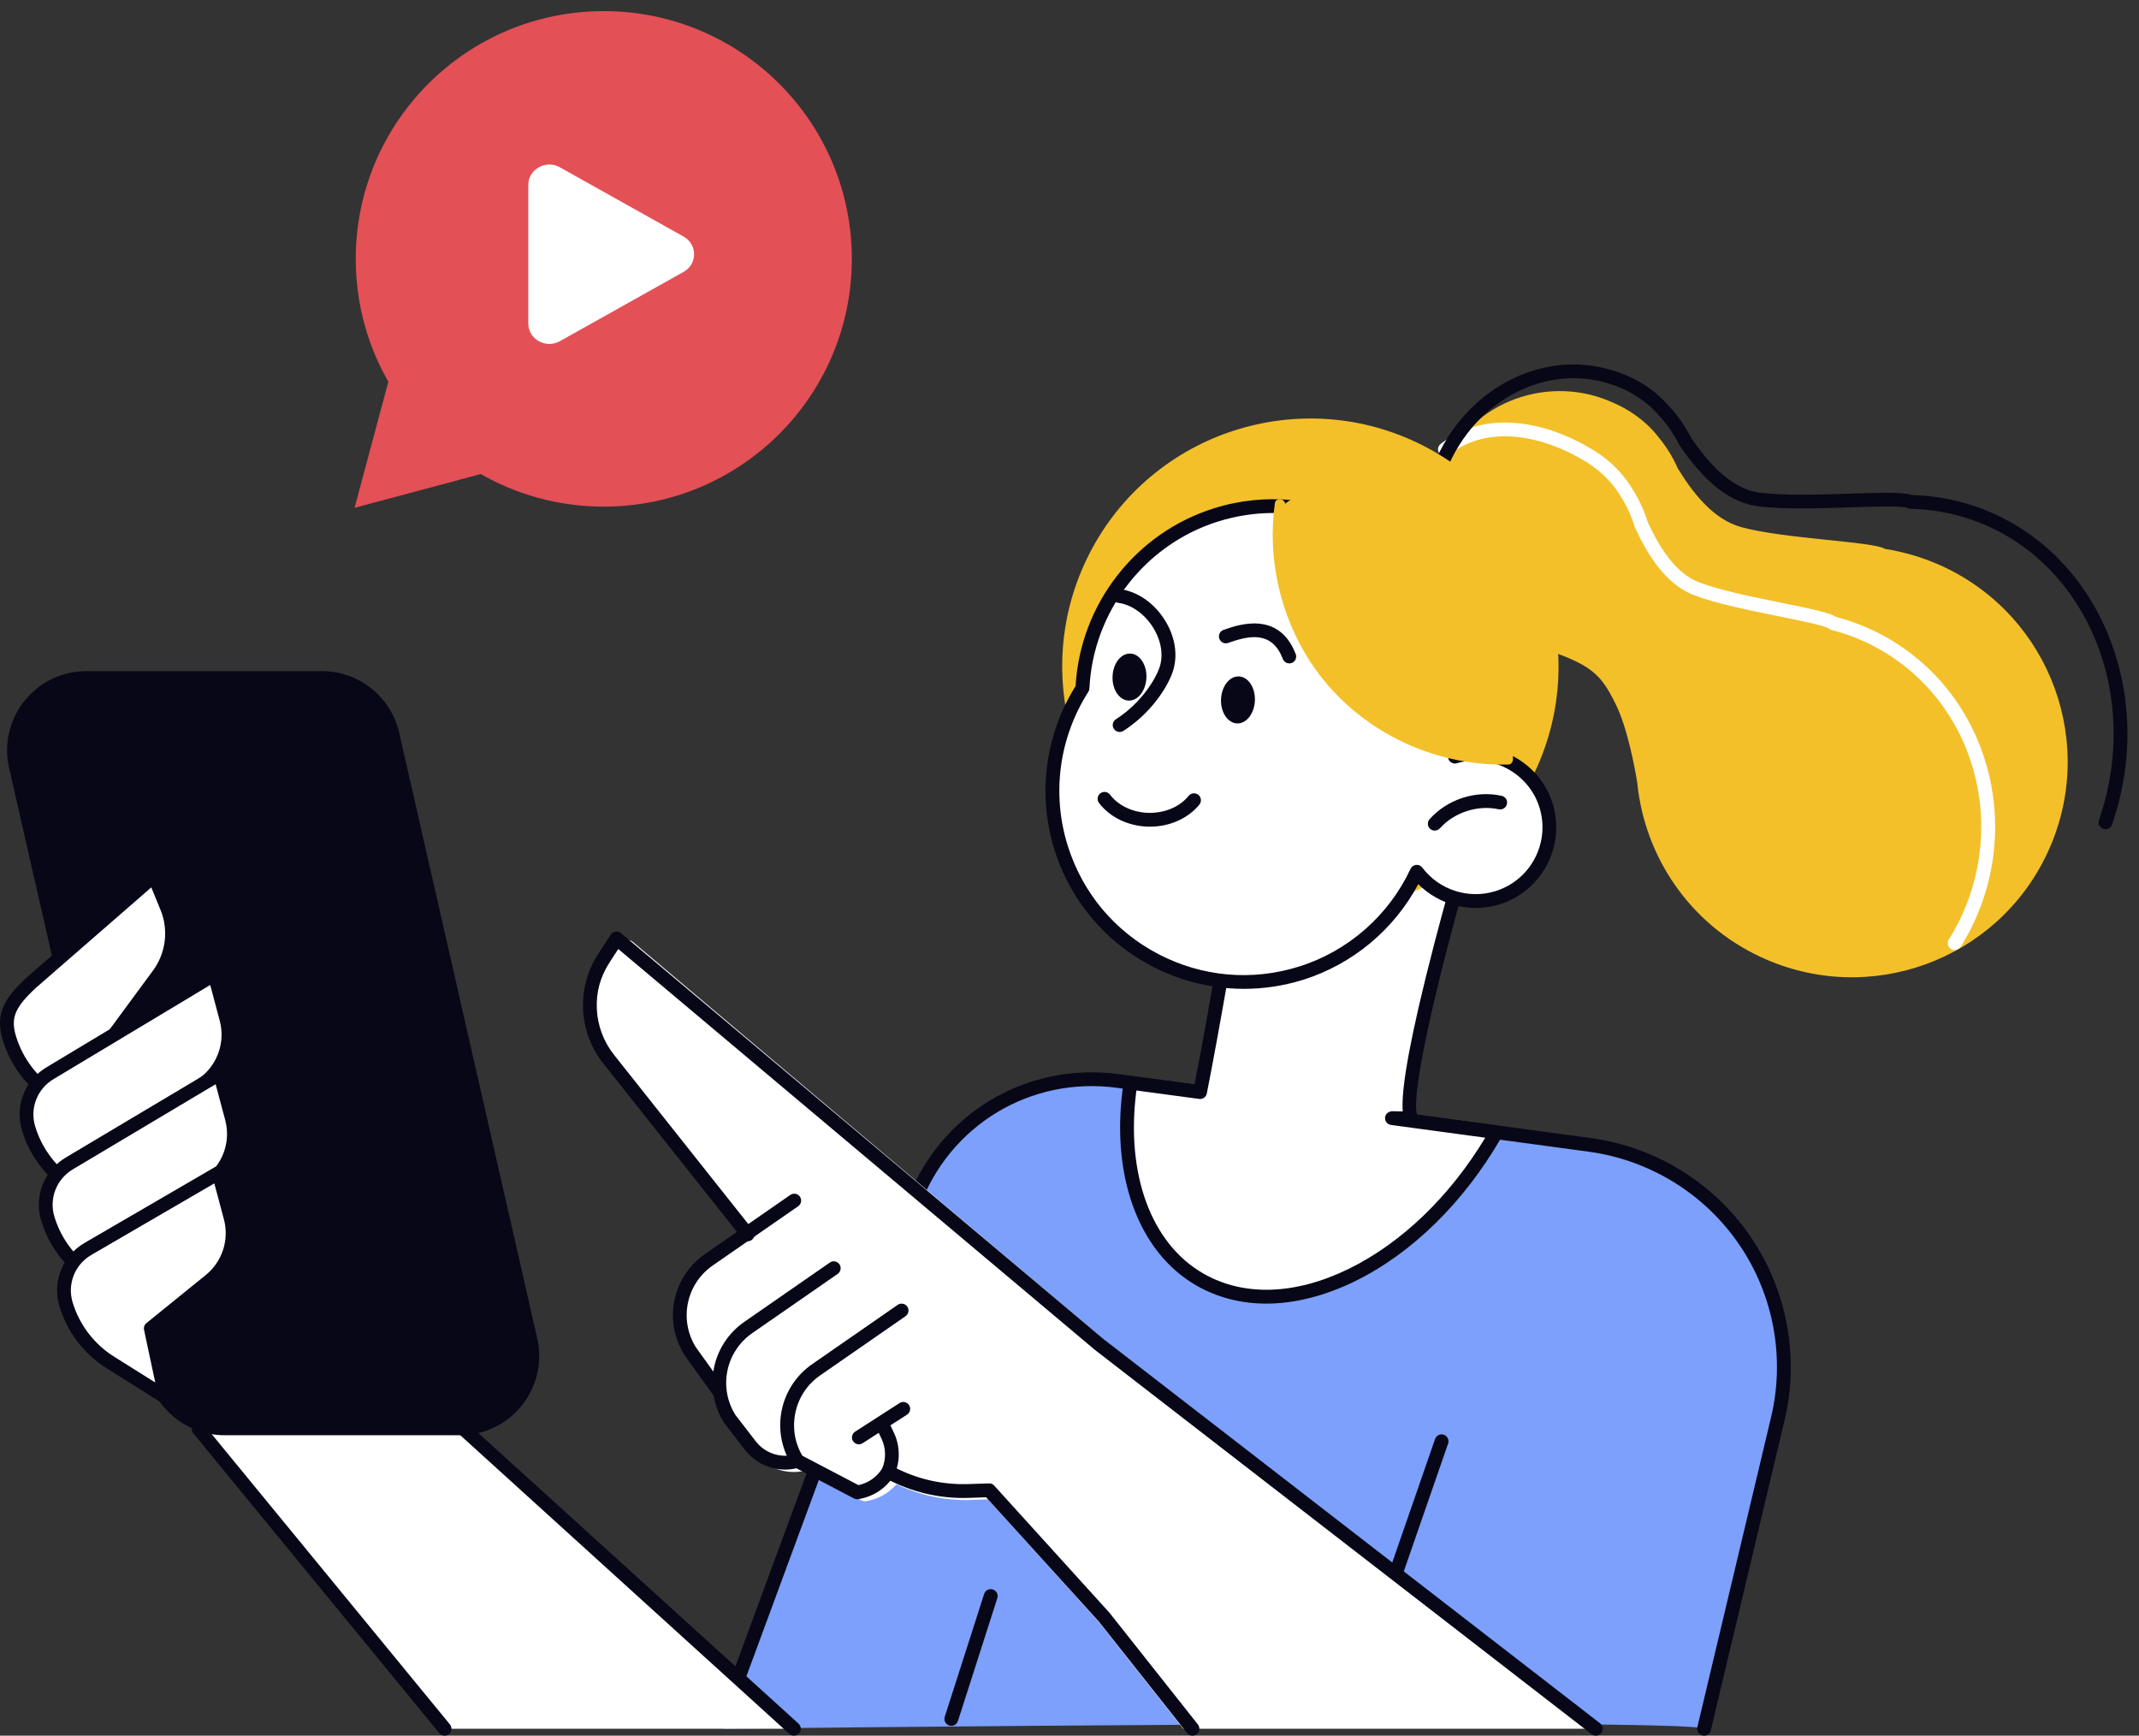 <svg width="350" height="284" viewBox="0 0 350 284" fill="none" xmlns="http://www.w3.org/2000/svg">
<rect x="0" y="0" width="350" height="284" fill="#333333" stroke="none"/>
<g clip-path="url(#clip0_11_311)">
<path d="M278.829 282.871L290.835 232.393C296.035 211.243 281.734 190.261 260.13 187.336L182.926 176.88C168.41 174.915 154.482 183.294 149.429 197.014L118.43 282.871C118.43 282.871 277.02 281.075 278.829 282.871Z" fill="#7CA0FC"/>
<path d="M278.829 284C278.739 284 278.659 283.989 278.569 283.966C277.959 283.819 277.585 283.21 277.732 282.611L289.739 232.134C292.135 222.354 290.27 211.988 284.595 203.665C278.931 195.354 269.954 189.81 259.972 188.454L182.768 177.998C168.671 176.089 155.398 184.073 150.492 197.409L119.493 281.448C119.278 282.035 118.622 282.329 118.046 282.114C117.458 281.9 117.164 281.245 117.379 280.669L148.378 196.63C153.657 182.289 167.925 173.706 183.085 175.762L260.288 186.218C270.904 187.653 280.446 193.559 286.471 202.401C292.497 211.243 294.487 222.275 291.943 232.664L279.937 283.131C279.801 283.65 279.338 284 278.829 284Z" fill="#080717"/>
<path d="M193.6 282.871H261.488C261.589 282.43 261.442 281.956 261.058 281.662L181.186 219.633L103.531 154.102C103.271 153.877 102.92 153.786 102.592 153.831C102.253 153.877 101.959 154.08 101.767 154.362L99.743 157.501C96.194 163.001 96.533 170.138 100.591 175.265L122.037 202.389L116.961 205.924C111.67 209.605 110.189 216.787 113.649 222.332L118.216 228.712C118.25 228.757 118.295 228.768 118.318 228.802C118.578 230.349 119.143 231.874 120.025 233.297L123.337 237.61C124.943 239.699 127.373 240.863 129.906 240.863C130.494 240.863 131.093 240.784 131.692 240.648L140.951 245.515C141.121 245.605 141.313 245.651 141.505 245.651C141.562 245.651 141.629 245.651 141.686 245.639C143.653 245.346 145.405 244.341 146.694 242.861C150.47 244.679 154.642 245.572 158.859 245.436L161.674 245.346L179.785 265.39L193.6 282.871Z" fill="white"/>
<path d="M72.745 282.871L32.498 233.827L50.609 210.904L129.904 282.871H72.745Z" fill="white"/>
<path d="M72.745 284C72.417 284 72.089 283.864 71.875 283.582L31.628 234.528C31.289 234.121 31.289 233.534 31.617 233.116L49.728 210.204C49.92 209.955 50.214 209.808 50.519 209.774C50.836 209.741 51.141 209.854 51.367 210.068L130.662 282.035C131.125 282.453 131.159 283.164 130.741 283.627C130.323 284.09 129.61 284.124 129.147 283.706L50.756 212.552L33.945 233.816L73.616 282.159C74.011 282.645 73.943 283.356 73.457 283.752C73.254 283.921 73.005 284 72.745 284Z" fill="#080717"/>
<path d="M227.753 182.955L230.908 183.022C228.771 177.862 239.488 141.229 239.488 141.229L203.085 140.213C203.131 140.834 198.586 167.744 196.37 178.709L184.997 177.173C182.849 191.266 186.738 203.834 196.325 209.368C210.66 217.634 232.287 207.042 244.632 185.687C244.711 185.552 244.779 185.416 244.858 185.281L227.753 182.955Z" fill="white"/>
<path d="M207.201 213.309C203.063 213.309 199.185 212.315 195.748 210.339C186.128 204.794 181.572 192.011 183.867 177.004C183.957 176.394 184.522 175.965 185.133 176.055L195.454 177.455C197.761 165.779 201.864 141.376 201.944 140.201C201.921 139.885 202.034 139.625 202.249 139.388C202.464 139.162 202.769 139.083 203.097 139.095L239.5 140.111C239.85 140.122 240.178 140.292 240.381 140.574C240.585 140.856 240.653 141.218 240.551 141.556C236.526 155.311 230.704 178.234 231.857 182.39L244.983 184.163C245.356 184.208 245.672 184.445 245.842 184.784C246.011 185.123 246 185.518 245.819 185.846L245.582 186.263C239.5 196.777 231.021 205.088 221.705 209.65C216.72 212.078 211.802 213.309 207.201 213.309ZM185.947 178.438C184.172 192.034 188.309 203.439 196.879 208.374C203.481 212.18 211.937 211.909 220.722 207.606C229.336 203.383 237.216 195.794 243.027 186.162L227.607 184.073C227.007 183.994 226.589 183.463 226.634 182.864C226.679 182.266 227.233 181.848 227.787 181.825L229.528 181.859C229.325 179.319 229.901 173.717 233.293 159.918C235.136 152.431 237.148 145.26 237.996 142.313L204.058 141.364C203.244 147.022 199.253 170.07 197.467 178.923C197.354 179.51 196.8 179.906 196.212 179.815L185.947 178.438Z" fill="#080717"/>
<path d="M75.246 234.844H36.74C30.681 234.844 25.424 230.654 24.078 224.76L1.491 125.657C-0.363 117.537 5.82 109.813 14.152 109.813H52.658C58.718 109.813 63.975 114.003 65.32 119.898L87.908 219C89.751 227.12 83.578 234.844 75.246 234.844Z" fill="#080717"/>
<path d="M317.969 92.717C314.86 91.271 311.649 90.323 308.427 89.814C306.584 88.606 292.068 88.2 284.969 86.269C280.198 84.97 276.852 80.408 274.523 76.625C273.743 74.841 272.725 73.169 271.47 71.645C268.497 67.693 264.133 65.976 264.133 65.976C253.585 61.053 241.036 65.603 236.107 76.139C231.178 86.675 235.734 99.21 246.282 104.133C247.921 104.901 249.606 105.432 251.313 105.76C260.493 108.662 261.929 110.277 264.371 115.223C266.292 119.107 267.468 125.42 267.909 128.141C269.107 140.1 276.399 151.133 288.089 156.587C305.748 164.831 326.753 157.219 335.006 139.581C343.259 121.942 335.628 100.96 317.969 92.717Z" fill="#F3C02A"/>
<path d="M319.834 155.446C319.631 155.446 319.427 155.39 319.235 155.277C318.703 154.949 318.545 154.249 318.873 153.719L319.031 153.481C319.099 153.369 319.178 153.256 319.246 153.143C328.89 136.983 323.983 116.148 308.325 106.697C305.646 105.082 302.74 103.862 299.699 103.083C299.541 103.038 299.394 102.97 299.258 102.857C298.591 102.36 294.375 101.513 290.983 100.825C286.19 99.853 280.763 98.758 277.202 97.392C272.239 95.495 269.3 90.153 267.525 86.302C267.502 86.257 267.479 86.201 267.468 86.156C266.937 84.394 266.168 82.745 265.196 81.232C262.935 77.347 259.17 75.349 259.136 75.337C252.749 71.487 243.659 69.251 237.125 74.412C236.639 74.795 235.926 74.716 235.542 74.231C235.158 73.745 235.237 73.034 235.723 72.65C243.162 66.766 253.269 69.172 260.244 73.373C260.357 73.429 264.54 75.631 267.129 80.058C268.18 81.684 269.028 83.502 269.616 85.433C271.233 88.922 273.856 93.699 278.027 95.291C281.407 96.59 286.744 97.663 291.447 98.623C296.477 99.639 299.304 100.237 300.468 100.96C303.656 101.796 306.697 103.083 309.512 104.777C326.233 114.861 331.478 137.085 321.202 154.306C321.123 154.441 321.032 154.577 320.953 154.712L320.818 154.927C320.58 155.254 320.207 155.446 319.834 155.446Z" fill="white"/>
<path d="M344.525 135.685C344.401 135.685 344.277 135.662 344.152 135.617C343.564 135.413 343.248 134.77 343.451 134.183C350.596 113.517 341.224 91.463 322.559 85.026C319.371 83.931 316.025 83.333 312.611 83.254C312.43 83.254 312.26 83.208 312.102 83.118C311.288 82.745 306.607 82.892 302.843 83.016C297.529 83.197 291.504 83.389 287.422 82.802C281.747 81.989 277.542 76.805 274.885 72.977C274.851 72.932 274.828 72.887 274.806 72.842C273.879 71.013 272.737 69.353 271.38 67.918C268.181 64.169 263.772 62.938 263.727 62.916C252.749 59.167 240.46 65.953 236.278 78.059C236.074 78.646 235.43 78.962 234.842 78.759C234.254 78.556 233.937 77.912 234.141 77.325C238.731 64.034 252.308 56.626 264.405 60.793C264.541 60.827 269.447 62.182 273.076 66.439C274.523 67.975 275.778 69.782 276.796 71.769C279.215 75.247 282.979 79.9 287.75 80.577C291.628 81.13 297.552 80.939 302.775 80.769C308.348 80.588 311.503 80.509 312.882 81.006C316.454 81.108 319.97 81.74 323.305 82.892C343.146 89.735 353.14 113.077 345.588 134.928C345.43 135.391 345 135.685 344.525 135.685Z" fill="#080717"/>
<path d="M250.119 128.343C260.792 108.646 253.458 84.036 233.738 73.376C214.019 62.716 189.381 70.041 178.709 89.739C168.037 109.436 175.371 134.045 195.09 144.706C214.809 155.366 239.447 148.04 250.119 128.343Z" fill="#F3C02A"/>
<path d="M238.053 123.816C240.032 117.82 240.258 111.191 238.223 104.721C233.045 88.245 215.465 79.087 198.982 84.259C186.106 88.301 177.728 99.887 177.129 112.614C172.336 120.124 170.776 129.62 173.647 138.779C178.825 155.254 196.393 164.413 212.888 159.241C221.604 156.508 228.24 150.308 231.813 142.652C234.809 146.604 240.054 148.456 245.051 146.887C251.416 144.888 254.955 138.124 252.953 131.766C250.986 125.487 244.35 121.975 238.053 123.816Z" fill="white"/>
<path d="M203.526 161.804C189.734 161.804 176.913 152.94 172.561 139.118C169.723 130.084 170.978 120.304 175.998 112.253C176.755 98.86 185.822 87.195 198.631 83.175C215.69 77.822 233.937 87.33 239.296 104.371C241.139 110.22 241.263 116.386 239.68 122.314C245.909 121.479 252.105 125.262 254.038 131.427C256.22 138.372 252.342 145.78 245.401 147.971C240.664 149.45 235.52 148.129 232.072 144.673C228.092 152.126 221.309 157.784 213.226 160.325C210.004 161.33 206.737 161.804 203.526 161.804ZM208.342 83.942C205.357 83.942 202.316 84.394 199.32 85.331C187.314 89.092 178.858 100.079 178.259 112.659C178.247 112.851 178.191 113.043 178.078 113.213C173.273 120.745 172.052 129.937 174.731 138.44C177.151 146.119 182.408 152.397 189.553 156.124C196.698 159.851 204.86 160.573 212.559 158.157C220.586 155.638 227.233 149.812 230.806 142.167C230.975 141.805 231.314 141.568 231.71 141.523C232.117 141.478 232.49 141.647 232.727 141.963C235.509 145.645 240.336 147.192 244.734 145.803C250.488 143.996 253.699 137.853 251.89 132.094C250.115 126.459 244.055 123.229 238.38 124.889C237.984 125.013 237.543 124.889 237.25 124.595C236.956 124.291 236.854 123.85 236.989 123.455C238.979 117.413 239.036 111.056 237.148 105.048C233.1 92.197 221.173 83.942 208.342 83.942Z" fill="#080717"/>
<path d="M234.763 135.91C234.491 135.91 234.231 135.82 234.017 135.628C233.553 135.21 233.508 134.499 233.926 134.036C236.832 130.784 241.455 129.282 245.717 130.219C246.328 130.354 246.712 130.953 246.577 131.563C246.441 132.173 245.842 132.556 245.231 132.421C241.806 131.676 237.939 132.918 235.611 135.538C235.384 135.775 235.068 135.91 234.763 135.91Z" fill="#080717"/>
<path d="M188.163 135.267C188.106 135.267 188.038 135.267 187.982 135.267C184.681 135.21 181.639 133.765 179.831 131.393C179.458 130.897 179.548 130.185 180.045 129.812C180.543 129.429 181.255 129.53 181.628 130.027C183.019 131.856 185.404 132.963 188.016 133.008C190.616 133.042 193.046 132.014 194.493 130.23C194.889 129.745 195.601 129.677 196.088 130.061C196.574 130.456 196.642 131.168 196.257 131.653C194.403 133.923 191.396 135.267 188.163 135.267Z" fill="#080717"/>
<path d="M210.963 108.549C210.511 108.549 210.081 108.278 209.912 107.826C208.205 103.388 204.745 103.885 201.274 105.093L200.947 105.206C200.347 105.409 199.714 105.082 199.511 104.495C199.307 103.908 199.624 103.264 200.223 103.061L200.528 102.959C202.699 102.214 209.29 99.933 212.014 107.024C212.241 107.611 211.947 108.255 211.37 108.481C211.234 108.515 211.099 108.549 210.963 108.549Z" fill="#080717"/>
<path d="M183.2 119.773C182.827 119.773 182.465 119.593 182.25 119.254C181.911 118.734 182.069 118.034 182.589 117.696C186.75 115.019 189.011 111.202 189.678 109.362C190.413 107.363 190.062 104.969 188.739 102.778C187.36 100.508 185.156 98.927 182.996 98.645C182.374 98.566 181.945 98.001 182.024 97.38C182.103 96.759 182.668 96.319 183.29 96.409C186.162 96.782 188.932 98.724 190.684 101.604C192.38 104.382 192.787 107.498 191.814 110.141C190.853 112.749 188.185 116.792 183.822 119.593C183.618 119.717 183.415 119.773 183.2 119.773Z" fill="#080717"/>
<path d="M182.046 110.672C181.955 112.795 183.131 114.568 184.657 114.635C186.184 114.703 187.495 113.032 187.585 110.909C187.676 108.786 186.5 107.013 184.974 106.945C183.448 106.866 182.125 108.537 182.046 110.672Z" fill="#080717"/>
<path d="M199.795 114.409C199.704 116.532 200.88 118.305 202.406 118.373C203.933 118.441 205.244 116.77 205.335 114.647C205.425 112.524 204.249 110.751 202.723 110.683C201.197 110.615 199.885 112.286 199.795 114.409Z" fill="#080717"/>
<path d="M246.44 108.696C247.073 113.834 247.401 119.017 247.57 124.166C247.582 124.607 247.299 125.104 246.802 125.104C242.291 125.205 237.814 124.505 233.541 123.048C225.729 120.372 218.844 115.155 214.356 108.221C209.449 100.633 207.358 91.328 208.601 82.373C208.737 81.356 210.195 81.537 210.274 82.429C213.372 79.922 217.962 79.922 221.715 80.848C225.887 81.876 229.652 84.022 233.235 86.325C237.124 88.809 240.629 91.441 242.834 95.608C244.982 99.65 245.875 104.212 246.44 108.696Z" fill="#F3C02A"/>
<path d="M15.407 173.797L17.793 185.022L8.782 179.364C5.3 177.185 2.734 173.82 1.536 169.89C0.473 166.389 1.366 164.289 5.119 160.788L25.198 143.319L27.312 148.445C28.815 152.104 28.306 156.271 25.966 159.456L15.407 173.797Z" fill="white"/>
<path d="M17.792 186.151C17.588 186.151 17.373 186.094 17.193 185.981L8.182 180.324C4.474 177.998 1.727 174.407 0.461 170.217C-0.862 165.858 0.732 163.351 4.35 159.963L24.451 142.471C24.722 142.234 25.095 142.144 25.457 142.223C25.807 142.302 26.101 142.55 26.237 142.889L28.351 148.016C30.002 152.014 29.436 156.655 26.87 160.133L16.616 174.056L18.9 184.784C18.99 185.225 18.809 185.688 18.436 185.947C18.244 186.083 18.018 186.151 17.792 186.151ZM24.756 145.204L5.865 161.646C2.417 164.864 1.716 166.57 2.62 169.562C3.739 173.232 6.136 176.371 9.381 178.415L16.13 182.65L14.299 174.034C14.231 173.718 14.299 173.39 14.491 173.13L25.05 158.789C27.141 155.943 27.616 152.138 26.259 148.874L24.756 145.204Z" fill="#080717"/>
<path d="M18.549 188.568L20.934 199.792L11.924 194.135C8.442 191.955 5.876 188.59 4.677 184.66C3.615 181.16 5.095 177.399 8.261 175.559L35.111 159.433L37.055 166.739C38.062 170.522 36.75 174.542 33.709 177.015L18.549 188.568Z" fill="white"/>
<path d="M20.933 200.921C20.73 200.921 20.515 200.865 20.334 200.752L11.324 195.095C7.616 192.768 4.868 189.177 3.602 184.988C2.381 180.979 4.066 176.699 7.695 174.587L34.522 158.462C34.827 158.281 35.2 158.247 35.528 158.383C35.856 158.518 36.105 158.8 36.195 159.139L38.151 166.446C39.27 170.658 37.812 175.141 34.432 177.885L19.814 189.019L22.052 199.544C22.143 199.984 21.962 200.447 21.589 200.707C21.385 200.854 21.159 200.921 20.933 200.921ZM34.398 161.172L8.837 176.53C6.101 178.122 4.846 181.329 5.762 184.333C6.881 188.003 9.277 191.142 12.522 193.186L19.271 197.421L17.44 188.805C17.349 188.376 17.508 187.935 17.858 187.675L33.019 176.123C35.687 173.955 36.851 170.387 35.958 167.033L34.398 161.172Z" fill="#080717"/>
<path d="M21.693 203.338L24.079 214.563L15.068 208.905C11.586 206.726 9.02 203.36 7.822 199.431C6.759 195.93 8.24 192.17 11.405 190.329L35.994 175.683L37.95 182.989C38.956 186.772 37.645 190.792 34.604 193.265L21.693 203.338Z" fill="white"/>
<path d="M24.078 215.692C23.874 215.692 23.659 215.635 23.479 215.523L14.468 209.865C10.76 207.539 8.013 203.948 6.747 199.758C5.526 195.749 7.21 191.47 10.839 189.358L35.417 174.711C35.722 174.531 36.095 174.497 36.423 174.632C36.751 174.768 37 175.05 37.09 175.389L39.046 182.695C40.165 186.907 38.707 191.39 35.326 194.135L22.959 203.778L25.197 214.314C25.287 214.755 25.107 215.218 24.733 215.477C24.53 215.624 24.304 215.692 24.078 215.692ZM35.281 177.41L11.981 191.3C9.257 192.892 7.99 196.099 8.906 199.103C10.025 202.773 12.422 205.913 15.667 207.957L22.416 212.191L20.584 203.575C20.494 203.157 20.652 202.717 20.991 202.446L33.902 192.373C36.581 190.205 37.746 186.625 36.853 183.282L35.281 177.41Z" fill="#080717"/>
<path d="M24.679 217.363L27.064 228.588L18.054 222.93C14.572 220.751 12.005 217.386 10.807 213.456C9.744 209.955 11.225 206.195 14.391 204.354L35.78 191.91L37.736 199.216C38.742 202.999 37.431 207.019 34.39 209.492L24.679 217.363Z" fill="white"/>
<path d="M27.063 229.717C26.86 229.717 26.645 229.661 26.464 229.548L17.454 223.89C13.745 221.564 10.998 217.973 9.732 213.783C8.511 209.775 10.196 205.495 13.825 203.383L35.214 190.939C35.519 190.758 35.892 190.735 36.209 190.871C36.537 191.006 36.774 191.289 36.865 191.628L38.821 198.934C39.94 203.146 38.481 207.629 35.09 210.373L25.921 217.804L28.16 228.351C28.25 228.791 28.069 229.254 27.696 229.514C27.515 229.649 27.289 229.717 27.063 229.717ZM35.067 193.638L14.955 205.337C12.231 206.918 10.976 210.125 11.891 213.128C13.011 216.799 15.407 219.938 18.652 221.982L25.401 226.216L23.57 217.6C23.479 217.182 23.638 216.753 23.965 216.494L33.677 208.623C36.367 206.443 37.532 202.864 36.639 199.521L35.067 193.638Z" fill="#080717"/>
<path d="M58.018 83.09L63.512 62.583L69.018 42.064L84.054 57.083L99.09 72.102L78.548 77.602L58.018 83.09Z" fill="#E35056"/>
<path d="M98.797 82.898C121.212 82.898 139.383 64.747 139.383 42.358C139.383 19.968 121.212 1.818 98.797 1.818C76.382 1.818 58.211 19.968 58.211 42.358C58.211 64.747 76.382 82.898 98.797 82.898Z" fill="#E35056"/>
<path d="M101.725 50.162L91.61 55.829C89.308 57.112 86.442 55.51 86.442 52.934V41.6V30.267C86.442 27.691 89.317 26.088 91.61 27.372L101.725 33.039L111.849 38.706C114.15 39.99 114.15 43.211 111.849 44.495L101.725 50.162Z" fill="white"/>
<path d="M261.114 284C260.876 284 260.628 283.921 260.424 283.763L179.151 220.875L101.122 155.243L99.754 157.344C96.69 162.075 96.984 168.218 100.489 172.622L123.224 201.283C123.608 201.768 123.529 202.48 123.043 202.864C122.557 203.247 121.844 203.168 121.46 202.683L98.725 174.023C94.621 168.851 94.271 161.646 97.866 156.113L99.924 152.939C100.104 152.668 100.387 152.488 100.704 152.431C101.02 152.386 101.348 152.476 101.597 152.68L180.575 219.113L261.815 281.979C262.312 282.363 262.403 283.074 262.018 283.56C261.792 283.853 261.453 284 261.114 284Z" fill="#080717"/>
<path d="M195.114 284C194.786 284 194.447 283.853 194.232 283.571L179.807 265.345L161.357 244.996L158.463 245.098C153.703 245.256 148.978 244.126 144.806 241.823C144.263 241.518 144.06 240.829 144.365 240.287C144.67 239.745 145.36 239.542 145.902 239.847C149.724 241.947 154.031 242.975 158.395 242.839L161.82 242.726C162.159 242.704 162.476 242.85 162.691 243.099L181.537 263.888L196.007 282.171C196.392 282.656 196.313 283.368 195.826 283.752C195.6 283.921 195.352 284 195.114 284Z" fill="#080717"/>
<path d="M117.56 228.655C117.21 228.655 116.859 228.486 116.644 228.181L111.998 221.722C108.505 216.143 109.997 208.916 115.344 205.212L129.318 195.523C129.826 195.173 130.538 195.297 130.889 195.806C131.239 196.314 131.115 197.025 130.606 197.375L116.633 207.064C112.269 210.079 111.06 215.974 113.875 220.468L118.476 226.871C118.838 227.379 118.725 228.08 118.216 228.452C118.024 228.588 117.786 228.655 117.56 228.655Z" fill="#080717"/>
<path d="M128.47 240.467C125.915 240.467 123.473 239.293 121.856 237.193L118.487 232.822C114.971 227.21 116.464 219.983 121.811 216.279L135.784 206.59C136.293 206.229 137.005 206.364 137.356 206.872C137.706 207.38 137.582 208.092 137.073 208.442L123.1 218.131C118.736 221.157 117.526 227.041 120.341 231.535L123.643 235.815C125.18 237.814 127.735 238.649 130.154 237.972C130.754 237.802 131.375 238.153 131.545 238.751C131.715 239.35 131.364 239.971 130.765 240.14C130.007 240.355 129.239 240.467 128.47 240.467Z" fill="#080717"/>
<path d="M140.273 245.323C140.092 245.323 139.911 245.278 139.753 245.199L129.951 240.061C129.771 239.971 129.624 239.824 129.522 239.655C126.074 234.133 127.555 226.905 132.913 223.201L146.887 213.512C147.395 213.162 148.108 213.287 148.458 213.795C148.809 214.303 148.684 215.014 148.175 215.364L134.202 225.053C129.929 228.012 128.674 233.737 131.285 238.198L140.465 243.008C142.071 242.67 143.461 241.698 144.343 240.309C144.987 238.796 144.976 237.069 144.309 235.555L143.269 233.376C142.998 232.811 143.235 232.134 143.8 231.874C144.366 231.603 145.044 231.84 145.304 232.405L146.355 234.618C147.294 236.764 147.294 239.18 146.367 241.281C146.344 241.326 146.321 241.371 146.299 241.416C145.01 243.517 142.873 244.928 140.443 245.301C140.386 245.312 140.33 245.323 140.273 245.323Z" fill="#080717"/>
<path d="M140.533 236.335C140.16 236.335 139.798 236.154 139.584 235.815C139.244 235.296 139.403 234.596 139.923 234.257L147.192 229.582C147.712 229.243 148.413 229.401 148.752 229.921C149.091 230.44 148.933 231.14 148.413 231.479L141.144 236.154C140.951 236.278 140.737 236.335 140.533 236.335Z" fill="#080717"/>
<path d="M228.645 257.869C228.521 257.869 228.397 257.847 228.272 257.802C227.685 257.598 227.368 256.955 227.571 256.367L234.818 235.465C235.022 234.878 235.666 234.562 236.254 234.765C236.842 234.968 237.158 235.612 236.955 236.199L229.708 257.101C229.561 257.576 229.12 257.869 228.645 257.869Z" fill="#080717"/>
<path d="M155.661 282.397C155.548 282.397 155.435 282.374 155.322 282.34C154.723 282.148 154.395 281.516 154.587 280.917L161.031 260.817C161.223 260.218 161.856 259.891 162.456 260.083C163.055 260.275 163.383 260.907 163.19 261.505L156.746 281.606C156.588 282.092 156.147 282.397 155.661 282.397Z" fill="#080717"/>
</g>
<defs>
<clipPath id="clip0_11_311">
<rect width="350" height="284" fill="white"/>
</clipPath>
</defs>
</svg>

